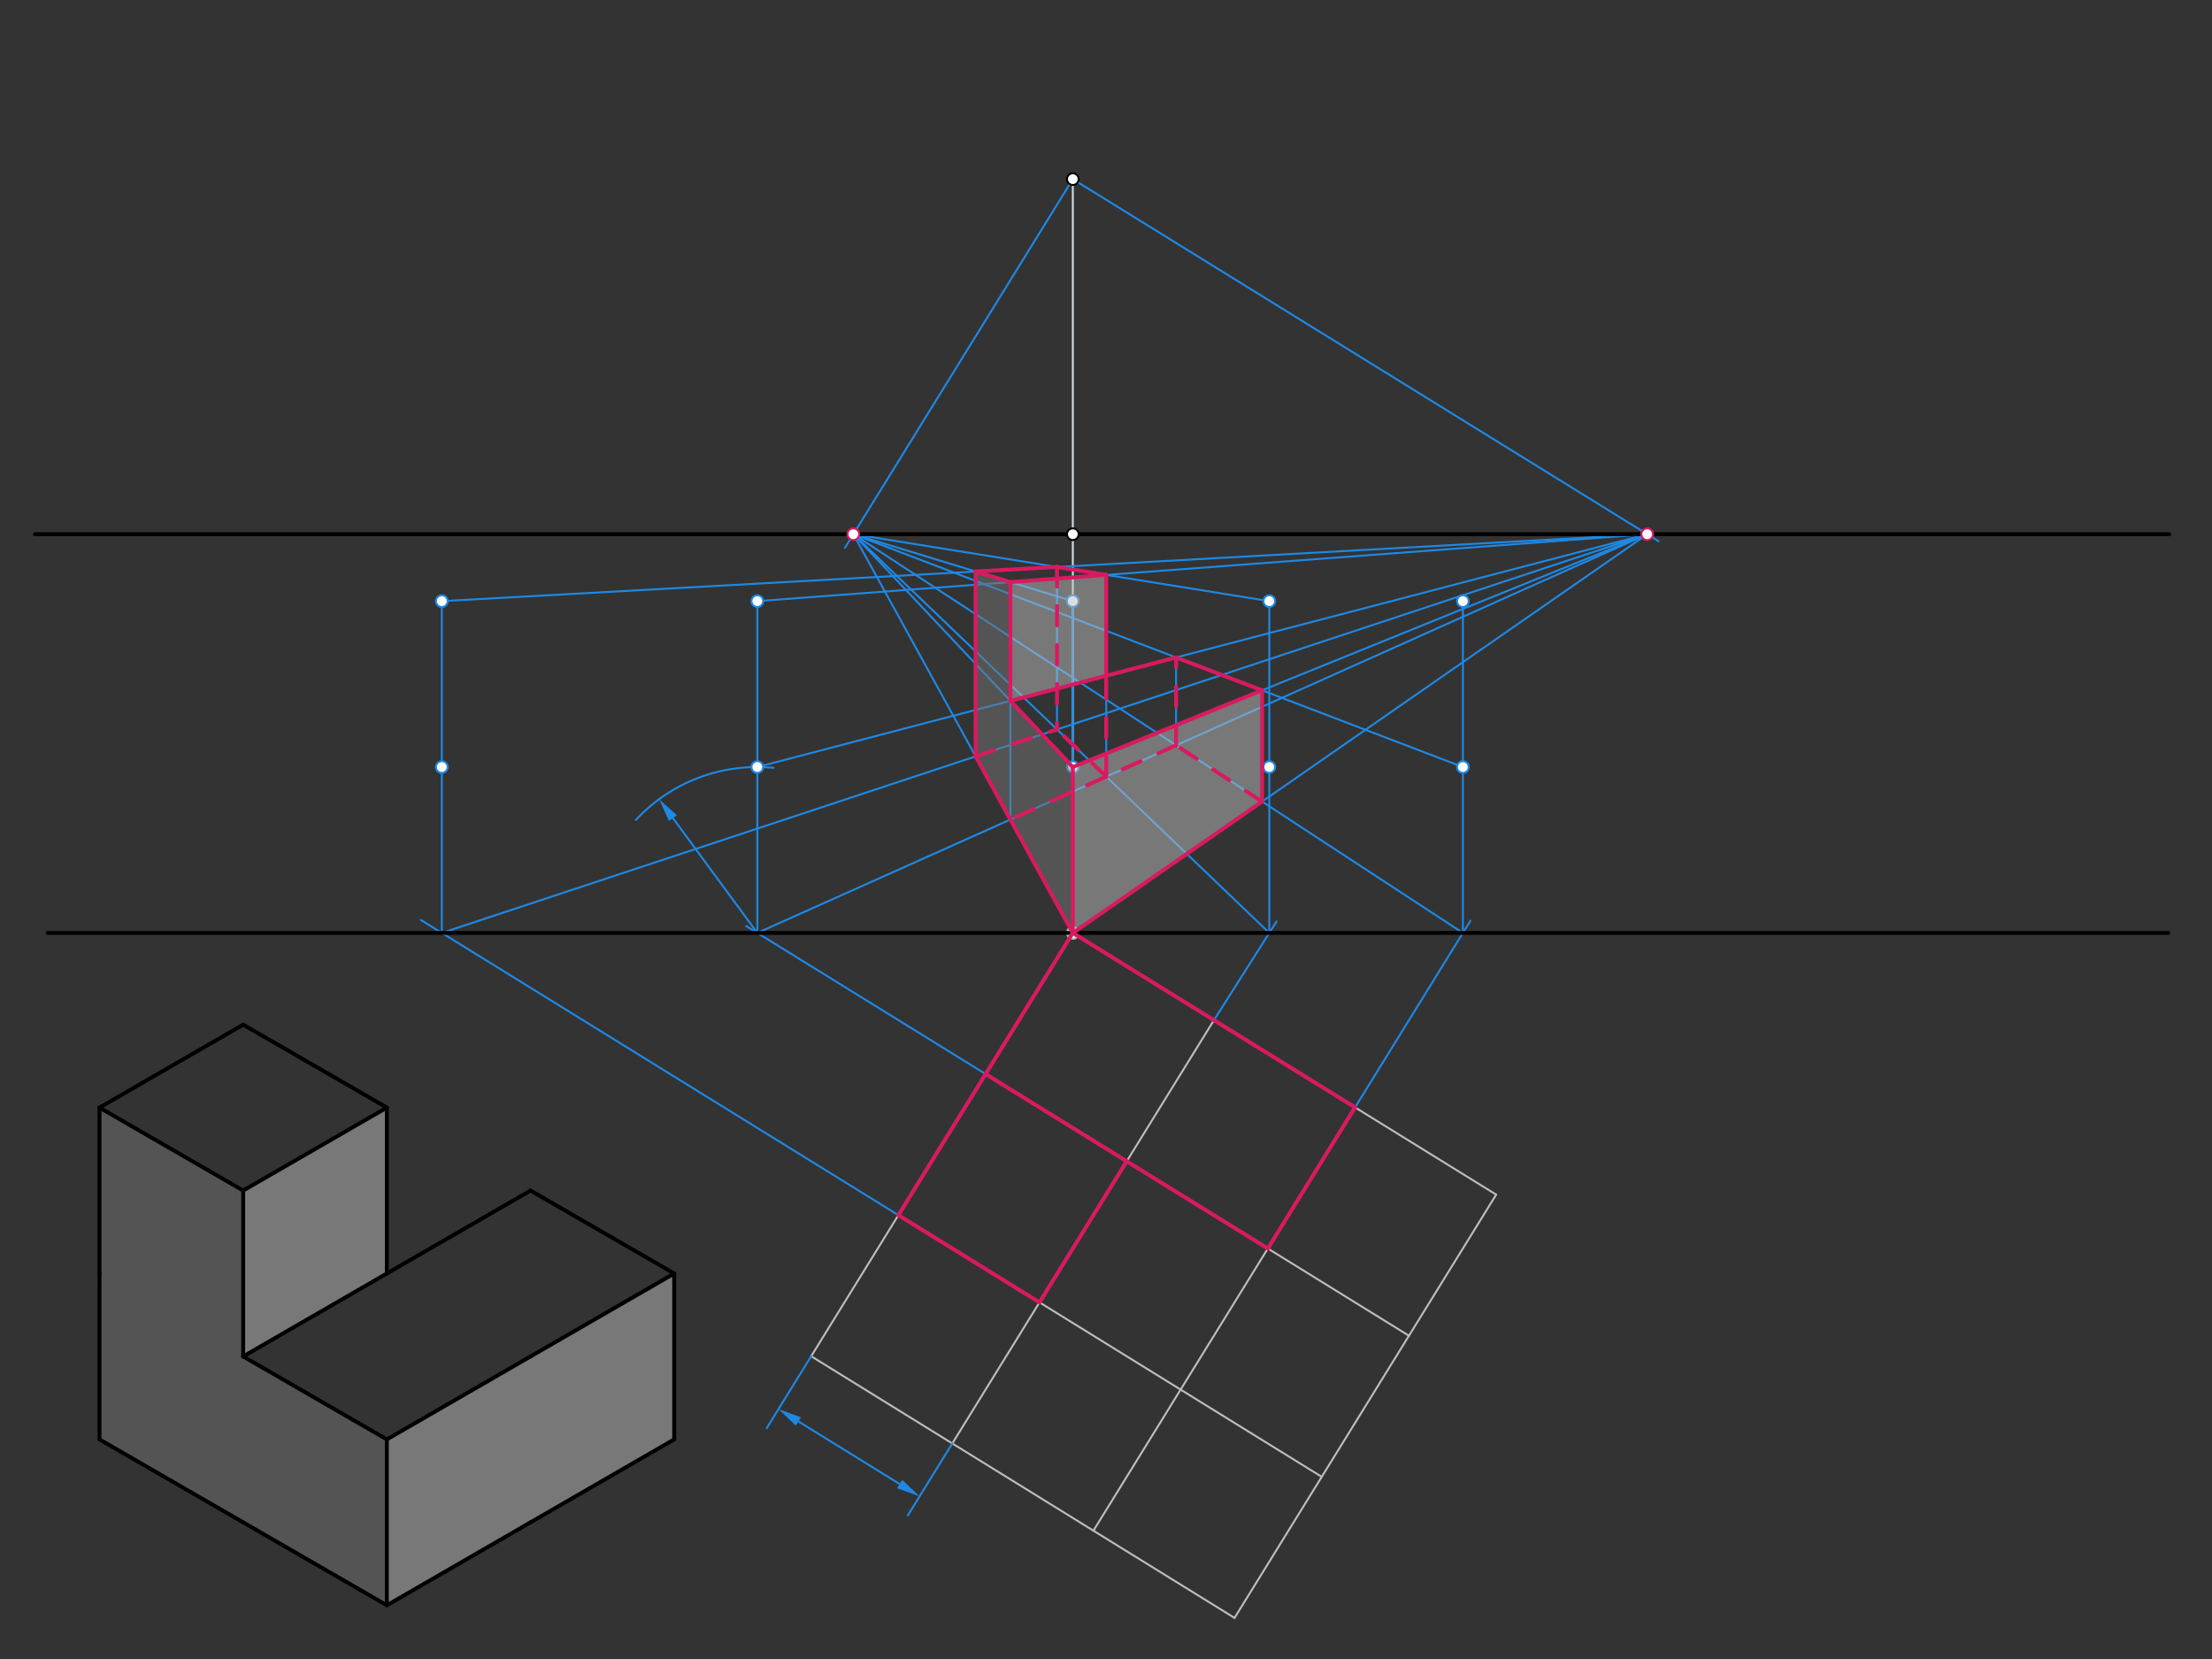 <svg xmlns="http://www.w3.org/2000/svg" class="svg--816" height="100%" preserveAspectRatio="xMidYMid meet" viewBox="0 0 1133.858 850.394" width="100%"><rect x="0" y="0" width="1133.858" height="850.394" fill="#333333" stroke="none"/><defs><marker id="marker-arrow" markerHeight="16" markerUnits="userSpaceOnUse" markerWidth="24" orient="auto-start-reverse" refX="24" refY="4" viewBox="0 0 24 8"><path d="M 0 0 L 24 4 L 0 8 z" stroke="inherit"></path></marker></defs><g class="aux-layer--949"><g class="element--733"><line stroke="#BDBDBD" stroke-dasharray="none" stroke-linecap="round" stroke-width="1" x1="549.922" x2="766.929" y1="478.219" y2="612.357"></line></g><g class="element--733"><line stroke="#BDBDBD" stroke-dasharray="none" stroke-linecap="round" stroke-width="1" x1="549.922" x2="415.784" y1="478.219" y2="695.226"></line></g><g class="element--733"><line stroke="#BDBDBD" stroke-dasharray="none" stroke-linecap="round" stroke-width="1" x1="505.209" x2="722.216" y1="550.555" y2="684.693"></line></g><g class="element--733"><line stroke="#BDBDBD" stroke-dasharray="none" stroke-linecap="round" stroke-width="1" x1="460.503" x2="677.51" y1="622.88" y2="757.018"></line></g><g class="element--733"><line stroke="#BDBDBD" stroke-dasharray="none" stroke-linecap="round" stroke-width="1" x1="622.258" x2="488.119" y1="522.932" y2="739.939"></line></g><g class="element--733"><line stroke="#BDBDBD" stroke-dasharray="none" stroke-linecap="round" stroke-width="1" x1="415.802" x2="632.81" y1="695.196" y2="829.334"></line></g><g class="element--733"><line stroke="#BDBDBD" stroke-dasharray="none" stroke-linecap="round" stroke-width="1" x1="694.593" x2="560.455" y1="567.644" y2="784.652"></line></g><g class="element--733"><line stroke="#BDBDBD" stroke-dasharray="none" stroke-linecap="round" stroke-width="1" x1="766.929" x2="632.791" y1="612.357" y2="829.364"></line></g><g class="element--733"><line stroke="#CFD8DC" stroke-dasharray="none" stroke-linecap="round" stroke-width="1" x1="549.922" x2="549.922" y1="91.828" y2="478.219"></line></g><g class="element--733"><line stroke="#1E88E5" stroke-dasharray="none" stroke-linecap="round" stroke-width="1" x1="549.922" x2="433.13" y1="91.828" y2="280.772"></line></g><g class="element--733"><line stroke="#1E88E5" stroke-dasharray="none" stroke-linecap="round" stroke-width="1" x1="549.922" x2="850.185" y1="91.828" y2="277.429"></line></g><g class="element--733"><line stroke="#1E88E5" stroke-dasharray="none" stroke-linecap="round" stroke-width="1" x1="622.258" x2="654.386" y1="522.932" y2="472.305"></line></g><g class="element--733"><line stroke="#1E88E5" stroke-dasharray="none" stroke-linecap="round" stroke-width="1" x1="694.593" x2="753.752" y1="567.644" y2="471.937"></line></g><g class="element--733"><line stroke="#1E88E5" stroke-dasharray="none" stroke-linecap="round" stroke-width="1" x1="505.212" x2="382.482" y1="550.549" y2="474.686"></line></g><g class="element--733"><line stroke="#1E88E5" stroke-dasharray="none" stroke-linecap="round" stroke-width="1" x1="460.503" x2="215.744" y1="622.88" y2="471.588"></line></g><g class="element--733"><line stroke="#1E88E5" stroke-dasharray="none" stroke-linecap="round" stroke-width="1" x1="226.471" x2="844.359" y1="478.219" y2="273.828"></line></g><g class="element--733"><line stroke="#1E88E5" stroke-dasharray="none" stroke-linecap="round" stroke-width="1" x1="388.197" x2="844.359" y1="478.219" y2="273.828"></line></g><g class="element--733"><line stroke="#1E88E5" stroke-dasharray="none" stroke-linecap="round" stroke-width="1" x1="549.922" x2="844.359" y1="478.219" y2="273.828"></line></g><g class="element--733"><line stroke="#1E88E5" stroke-dasharray="none" stroke-linecap="round" stroke-width="1" x1="549.922" x2="437.423" y1="478.219" y2="273.828"></line></g><g class="element--733"><line stroke="#1E88E5" stroke-dasharray="none" stroke-linecap="round" stroke-width="1" x1="650.633" x2="437.423" y1="478.219" y2="273.828"></line></g><g class="element--733"><line stroke="#1E88E5" stroke-dasharray="none" stroke-linecap="round" stroke-width="1" x1="749.87" x2="437.423" y1="478.219" y2="273.828"></line></g><g class="element--733"><line stroke="#1E88E5" stroke-dasharray="none" stroke-linecap="round" stroke-width="1" x1="488.138" x2="465.325" y1="739.908" y2="776.816"></line></g><g class="element--733"><line stroke="#1E88E5" stroke-dasharray="none" stroke-linecap="round" stroke-width="1" x1="415.802" x2="392.989" y1="695.196" y2="732.103"></line></g><g class="element--733"><line stroke="#1E88E5" stroke-dasharray="none" stroke-linecap="round" stroke-width="1" x1="409.248" x2="461.169" y1="728.623" y2="760.716"></line><path d="M399.04,722.313 l12,2.5 l0,-5 z" fill="#1E88E5" stroke="#1E88E5" stroke-width="0" transform="rotate(31.721, 399.04, 722.313)"></path><path d="M471.376,767.026 l12,2.5 l0,-5 z" fill="#1E88E5" stroke="#1E88E5" stroke-width="0" transform="rotate(211.721, 471.376, 767.026)"></path></g><g class="element--733"><line stroke="#1E88E5" stroke-dasharray="none" stroke-linecap="round" stroke-width="1" x1="388.197" x2="388.197" y1="478.219" y2="308.14"></line></g><g class="element--733"><path d="M 325.952 420.276 A 85.039 85.039 0 0 1 396.504 393.586" fill="none" stroke="#1E88E5" stroke-dasharray="none" stroke-linecap="round" stroke-width="1"></path></g><g class="element--733"><line stroke="#1E88E5" stroke-dasharray="none" stroke-linecap="round" stroke-width="1" x1="388.197" x2="344.947" y1="478.219" y2="419.361"></line><path d="M337.842,409.691 l12,2.5 l0,-5 z" fill="#1E88E5" stroke="#1E88E5" stroke-width="0" transform="rotate(53.691, 337.842, 409.691)"></path></g><g class="element--733"><line stroke="#1E88E5" stroke-dasharray="none" stroke-linecap="round" stroke-width="1" x1="226.471" x2="226.471" y1="478.219" y2="308.14"></line></g><g class="element--733"><line stroke="#1E88E5" stroke-dasharray="none" stroke-linecap="round" stroke-width="1" x1="549.922" x2="549.922" y1="478.219" y2="308.14"></line></g><g class="element--733"><line stroke="#1E88E5" stroke-dasharray="none" stroke-linecap="round" stroke-width="1" x1="650.633" x2="650.633" y1="478.219" y2="308.14"></line></g><g class="element--733"><line stroke="#1E88E5" stroke-dasharray="none" stroke-linecap="round" stroke-width="1" x1="749.87" x2="749.87" y1="478.219" y2="308.14"></line></g><g class="element--733"><line stroke="#1E88E5" stroke-dasharray="none" stroke-linecap="round" stroke-width="1" x1="226.471" x2="844.359" y1="308.14" y2="273.828"></line></g><g class="element--733"><line stroke="#1E88E5" stroke-dasharray="none" stroke-linecap="round" stroke-width="1" x1="388.197" x2="844.359" y1="308.14" y2="273.828"></line></g><g class="element--733"><line stroke="#1E88E5" stroke-dasharray="none" stroke-linecap="round" stroke-width="1" x1="500.102" x2="500.102" y1="387.705" y2="292.939"></line></g><g class="element--733"><line stroke="#1E88E5" stroke-dasharray="none" stroke-linecap="round" stroke-width="1" x1="517.927" x2="517.927" y1="420.091" y2="298.368"></line></g><g class="element--733"><line stroke="#1E88E5" stroke-dasharray="none" stroke-linecap="round" stroke-width="1" x1="549.922" x2="437.423" y1="308.14" y2="273.828"></line></g><g class="element--733"><line stroke="#1E88E5" stroke-dasharray="none" stroke-linecap="round" stroke-width="1" x1="650.633" x2="437.423" y1="308.14" y2="273.828"></line></g><g class="element--733"><line stroke="#1E88E5" stroke-dasharray="none" stroke-linecap="round" stroke-width="1" x1="541.818" x2="541.818" y1="373.905" y2="290.628"></line></g><g class="element--733"><line stroke="#1E88E5" stroke-dasharray="none" stroke-linecap="round" stroke-width="1" x1="567.041" x2="567.041" y1="398.085" y2="294.688"></line></g><g class="element--733"><line stroke="#1E88E5" stroke-dasharray="none" stroke-linecap="round" stroke-width="1" x1="388.197" x2="844.359" y1="393.179" y2="273.828"></line></g><g class="element--733"><line stroke="#1E88E5" stroke-dasharray="none" stroke-linecap="round" stroke-width="1" x1="749.87" x2="437.423" y1="393.179" y2="273.828"></line></g><g class="element--733"><line stroke="#1E88E5" stroke-dasharray="none" stroke-linecap="round" stroke-width="1" x1="602.846" x2="602.846" y1="382.042" y2="337.018"></line></g><g class="element--733"><line stroke="#1E88E5" stroke-dasharray="none" stroke-linecap="round" stroke-width="1" x1="646.929" x2="646.929" y1="410.879" y2="354.882"></line></g><g class="element--733"><line stroke="#1E88E5" stroke-dasharray="none" stroke-linecap="round" stroke-width="1" x1="549.922" x2="437.423" y1="393.179" y2="273.828"></line></g><g class="element--733"><line stroke="#1E88E5" stroke-dasharray="none" stroke-linecap="round" stroke-width="1" x1="549.922" x2="844.359" y1="393.179" y2="273.828"></line></g><g class="element--733"><circle cx="549.922" cy="478.219" r="3" stroke="#BDBDBD" stroke-width="1" fill="#ffffff"></circle>}</g><g class="element--733"><circle cx="388.197" cy="393.179" r="3" stroke="#1E88E5" stroke-width="1" fill="#ffffff"></circle>}</g><g class="element--733"><circle cx="388.197" cy="308.14" r="3" stroke="#1E88E5" stroke-width="1" fill="#ffffff"></circle>}</g><g class="element--733"><circle cx="226.471" cy="393.179" r="3" stroke="#1E88E5" stroke-width="1" fill="#ffffff"></circle>}</g><g class="element--733"><circle cx="226.471" cy="308.14" r="3" stroke="#1E88E5" stroke-width="1" fill="#ffffff"></circle>}</g><g class="element--733"><circle cx="549.922" cy="393.179" r="3" stroke="#1E88E5" stroke-width="1" fill="#ffffff"></circle>}</g><g class="element--733"><circle cx="549.922" cy="308.14" r="3" stroke="#1E88E5" stroke-width="1" fill="#ffffff"></circle>}</g><g class="element--733"><circle cx="650.633" cy="393.179" r="3" stroke="#1E88E5" stroke-width="1" fill="#ffffff"></circle>}</g><g class="element--733"><circle cx="650.633" cy="308.14" r="3" stroke="#1E88E5" stroke-width="1" fill="#ffffff"></circle>}</g><g class="element--733"><circle cx="749.87" cy="393.179" r="3" stroke="#1E88E5" stroke-width="1" fill="#ffffff"></circle>}</g><g class="element--733"><circle cx="749.87" cy="308.14" r="3" stroke="#1E88E5" stroke-width="1" fill="#ffffff"></circle>}</g></g><g class="main-layer--75a"><g class="element--733"><g fill="#BDBDBD" opacity="0.5"><path d="M 124.646 610.27 L 124.646 695.309 L 198.292 652.789 L 198.292 567.75 L 124.646 610.27 Z" stroke="none"></path></g></g><g class="element--733"><g fill="#BDBDBD" opacity="0.5"><path d="M 198.292 737.829 L 198.292 822.868 L 345.585 737.829 L 345.585 652.789 L 198.292 737.829 Z" stroke="none"></path></g></g><g class="element--733"><g fill="#757575" opacity="0.5"><path d="M 51 567.75 L 51 737.829 L 198.292 822.868 L 198.292 737.829 L 124.646 695.309 L 124.646 610.27 L 51 567.75 Z" stroke="none"></path></g></g><g class="element--733"><g fill="#757575" opacity="0.5"><path d="M 500.102 387.705 L 549.922 478.219 L 549.922 393.179 L 517.927 359.236 L 517.927 298.382 L 500.102 292.945 L 500.102 387.705 Z" stroke="none"></path></g></g><g class="element--733"><g fill="#BDBDBD" opacity="0.5"><path d="M 549.922 478.219 L 646.929 410.879 L 646.929 353.857 L 549.922 393.179 L 549.922 478.219 Z" stroke="none"></path></g></g><g class="element--733"><g fill="#BDBDBD" opacity="0.5"><path d="M 517.927 359.236 L 567.041 346.386 L 567.041 294.688 L 517.927 298.382 L 517.927 359.236 Z" stroke="none"></path></g></g><g class="element--733"><line stroke="#000000" stroke-dasharray="none" stroke-linecap="round" stroke-width="2" x1="17.922" x2="1111.922" y1="273.828" y2="273.828"></line></g><g class="element--733"><line stroke="#000000" stroke-dasharray="none" stroke-linecap="round" stroke-width="2" x1="24.422" x2="1111.422" y1="478.219" y2="478.219"></line></g><g class="element--733"><line stroke="#000000" stroke-dasharray="none" stroke-linecap="round" stroke-width="2" x1="198.292" x2="198.292" y1="567.75" y2="652.789"></line></g><g class="element--733"><line stroke="#000000" stroke-dasharray="none" stroke-linecap="round" stroke-width="2" x1="198.292" x2="124.646" y1="567.75" y2="525.23"></line></g><g class="element--733"><line stroke="#000000" stroke-dasharray="none" stroke-linecap="round" stroke-width="2" x1="198.292" x2="124.646" y1="567.75" y2="610.27"></line></g><g class="element--733"><line stroke="#000000" stroke-dasharray="none" stroke-linecap="round" stroke-width="2" x1="124.646" x2="51" y1="610.27" y2="567.75"></line></g><g class="element--733"><line stroke="#000000" stroke-dasharray="none" stroke-linecap="round" stroke-width="2" x1="124.646" x2="51" y1="525.23" y2="567.75"></line></g><g class="element--733"><line stroke="#000000" stroke-dasharray="none" stroke-linecap="round" stroke-width="2" x1="51" x2="51" y1="567.75" y2="652.789"></line></g><g class="element--733"><line stroke="#000000" stroke-dasharray="none" stroke-linecap="round" stroke-width="2" x1="124.646" x2="124.646" y1="610.27" y2="695.309"></line></g><g class="element--733"><line stroke="#000000" stroke-dasharray="none" stroke-linecap="round" stroke-width="2" x1="198.292" x2="271.939" y1="652.789" y2="610.27"></line></g><g class="element--733"><line stroke="#000000" stroke-dasharray="none" stroke-linecap="round" stroke-width="2" x1="198.292" x2="271.939" y1="737.829" y2="695.309"></line></g><g class="element--733"><line stroke="#000000" stroke-dasharray="none" stroke-linecap="round" stroke-width="2" x1="124.646" x2="198.292" y1="695.309" y2="737.829"></line></g><g class="element--733"><line stroke="#000000" stroke-dasharray="none" stroke-linecap="round" stroke-width="2" x1="271.939" x2="345.585" y1="610.27" y2="652.789"></line></g><g class="element--733"><line stroke="#000000" stroke-dasharray="none" stroke-linecap="round" stroke-width="2" x1="345.585" x2="271.939" y1="652.789" y2="695.309"></line></g><g class="element--733"><line stroke="#000000" stroke-dasharray="none" stroke-linecap="round" stroke-width="2" x1="198.292" x2="124.646" y1="652.789" y2="695.309"></line></g><g class="element--733"><line stroke="#000000" stroke-dasharray="none" stroke-linecap="round" stroke-width="2" x1="51" x2="51" y1="652.789" y2="737.829"></line></g><g class="element--733"><line stroke="#000000" stroke-dasharray="none" stroke-linecap="round" stroke-width="2" x1="51" x2="124.646" y1="737.829" y2="780.348"></line></g><g class="element--733"><line stroke="#000000" stroke-dasharray="none" stroke-linecap="round" stroke-width="2" x1="124.646" x2="198.292" y1="780.348" y2="822.868"></line></g><g class="element--733"><line stroke="#000000" stroke-dasharray="none" stroke-linecap="round" stroke-width="2" x1="198.292" x2="198.292" y1="737.829" y2="822.868"></line></g><g class="element--733"><line stroke="#000000" stroke-dasharray="none" stroke-linecap="round" stroke-width="2" x1="345.585" x2="345.585" y1="652.789" y2="737.829"></line></g><g class="element--733"><line stroke="#000000" stroke-dasharray="none" stroke-linecap="round" stroke-width="2" x1="198.292" x2="271.939" y1="822.868" y2="780.348"></line></g><g class="element--733"><line stroke="#000000" stroke-dasharray="none" stroke-linecap="round" stroke-width="2" x1="271.939" x2="345.585" y1="780.348" y2="737.829"></line></g><g class="element--733"><line stroke="#D81B60" stroke-dasharray="none" stroke-linecap="round" stroke-width="2" x1="460.503" x2="549.922" y1="622.88" y2="478.219"></line></g><g class="element--733"><line stroke="#D81B60" stroke-dasharray="none" stroke-linecap="round" stroke-width="2" x1="549.922" x2="694.593" y1="478.219" y2="567.644"></line></g><g class="element--733"><line stroke="#D81B60" stroke-dasharray="none" stroke-linecap="round" stroke-width="2" x1="649.881" x2="505.212" y1="639.98" y2="550.549"></line></g><g class="element--733"><line stroke="#D81B60" stroke-dasharray="none" stroke-linecap="round" stroke-width="2" x1="694.593" x2="649.881" y1="567.644" y2="639.98"></line></g><g class="element--733"><line stroke="#D81B60" stroke-dasharray="none" stroke-linecap="round" stroke-width="2" x1="460.503" x2="532.838" y1="622.88" y2="667.593"></line></g><g class="element--733"><line stroke="#D81B60" stroke-dasharray="none" stroke-linecap="round" stroke-width="2" x1="532.838" x2="577.546" y1="667.593" y2="595.265"></line></g><g class="element--733"><line stroke="#D81B60" stroke-dasharray="none" stroke-linecap="round" stroke-width="2" x1="549.922" x2="646.929" y1="478.219" y2="410.879"></line></g><g class="element--733"><line stroke="#D81B60" stroke-dasharray="10" stroke-linecap="round" stroke-width="2" x1="646.929" x2="602.846" y1="410.879" y2="382.042"></line></g><g class="element--733"><line stroke="#D81B60" stroke-dasharray="10" stroke-linecap="round" stroke-width="2" x1="602.846" x2="517.927" y1="382.042" y2="420.091"></line></g><g class="element--733"><line stroke="#D81B60" stroke-dasharray="none" stroke-linecap="round" stroke-width="2" x1="549.922" x2="500.102" y1="478.219" y2="387.705"></line></g><g class="element--733"><line stroke="#D81B60" stroke-dasharray="10" stroke-linecap="round" stroke-width="2" x1="500.102" x2="541.818" y1="387.705" y2="373.905"></line></g><g class="element--733"><line stroke="#D81B60" stroke-dasharray="10" stroke-linecap="round" stroke-width="2" x1="567.041" x2="541.818" y1="398.085" y2="373.905"></line></g><g class="element--733"><line stroke="#D81B60" stroke-dasharray="none" stroke-linecap="round" stroke-width="2" x1="549.922" x2="549.922" y1="478.219" y2="393.179"></line></g><g class="element--733"><line stroke="#D81B60" stroke-dasharray="none" stroke-linecap="round" stroke-width="2" x1="549.922" x2="646.929" y1="393.179" y2="353.857"></line></g><g class="element--733"><line stroke="#D81B60" stroke-dasharray="none" stroke-linecap="round" stroke-width="2" x1="646.929" x2="646.929" y1="353.857" y2="410.879"></line></g><g class="element--733"><line stroke="#D81B60" stroke-dasharray="none" stroke-linecap="round" stroke-width="2" x1="646.929" x2="602.846" y1="353.857" y2="337.018"></line></g><g class="element--733"><line stroke="#D81B60" stroke-dasharray="none" stroke-linecap="round" stroke-width="2" x1="602.846" x2="517.927" y1="337.018" y2="359.236"></line></g><g class="element--733"><line stroke="#D81B60" stroke-dasharray="none" stroke-linecap="round" stroke-width="2" x1="517.927" x2="549.922" y1="359.236" y2="393.179"></line></g><g class="element--733"><line stroke="#D81B60" stroke-dasharray="none" stroke-linecap="round" stroke-width="2" x1="500.102" x2="500.102" y1="387.705" y2="292.945"></line></g><g class="element--733"><line stroke="#D81B60" stroke-dasharray="none" stroke-linecap="round" stroke-width="2" x1="500.102" x2="541.818" y1="292.945" y2="290.628"></line></g><g class="element--733"><line stroke="#D81B60" stroke-dasharray="none" stroke-linecap="round" stroke-width="2" x1="541.818" x2="567.041" y1="290.628" y2="294.688"></line></g><g class="element--733"><line stroke="#D81B60" stroke-dasharray="none" stroke-linecap="round" stroke-width="2" x1="567.041" x2="517.927" y1="294.688" y2="298.382"></line></g><g class="element--733"><line stroke="#D81B60" stroke-dasharray="none" stroke-linecap="round" stroke-width="2" x1="517.927" x2="500.102" y1="298.382" y2="292.945"></line></g><g class="element--733"><line stroke="#D81B60" stroke-dasharray="none" stroke-linecap="round" stroke-width="2" x1="517.927" x2="517.927" y1="298.382" y2="359.236"></line></g><g class="element--733"><line stroke="#D81B60" stroke-dasharray="none" stroke-linecap="round" stroke-width="2" x1="567.041" x2="567.041" y1="294.688" y2="346.386"></line></g><g class="element--733"><line stroke="#D81B60" stroke-dasharray="10" stroke-linecap="round" stroke-width="2" x1="541.818" x2="541.818" y1="290.628" y2="373.905"></line></g><g class="element--733"><line stroke="#D81B60" stroke-dasharray="10" stroke-linecap="round" stroke-width="2" x1="567.041" x2="567.041" y1="398.085" y2="346.386"></line></g><g class="element--733"><line stroke="#D81B60" stroke-dasharray="10" stroke-linecap="round" stroke-width="2" x1="602.846" x2="602.846" y1="382.042" y2="337.018"></line></g><g class="element--733"><circle cx="549.922" cy="273.828" r="3" stroke="#000000" stroke-width="1" fill="#ffffff"></circle>}</g><g class="element--733"><circle cx="549.922" cy="91.828" r="3" stroke="#000000" stroke-width="1" fill="#ffffff"></circle>}</g><g class="element--733"><circle cx="437.423" cy="273.828" r="3" stroke="#D81B60" stroke-width="1" fill="#ffffff"></circle>}</g><g class="element--733"><circle cx="844.359" cy="273.828" r="3" stroke="#D81B60" stroke-width="1" fill="#ffffff"></circle>}</g></g><g class="snaps-layer--ac6"></g><g class="temp-layer--52d"></g></svg>
